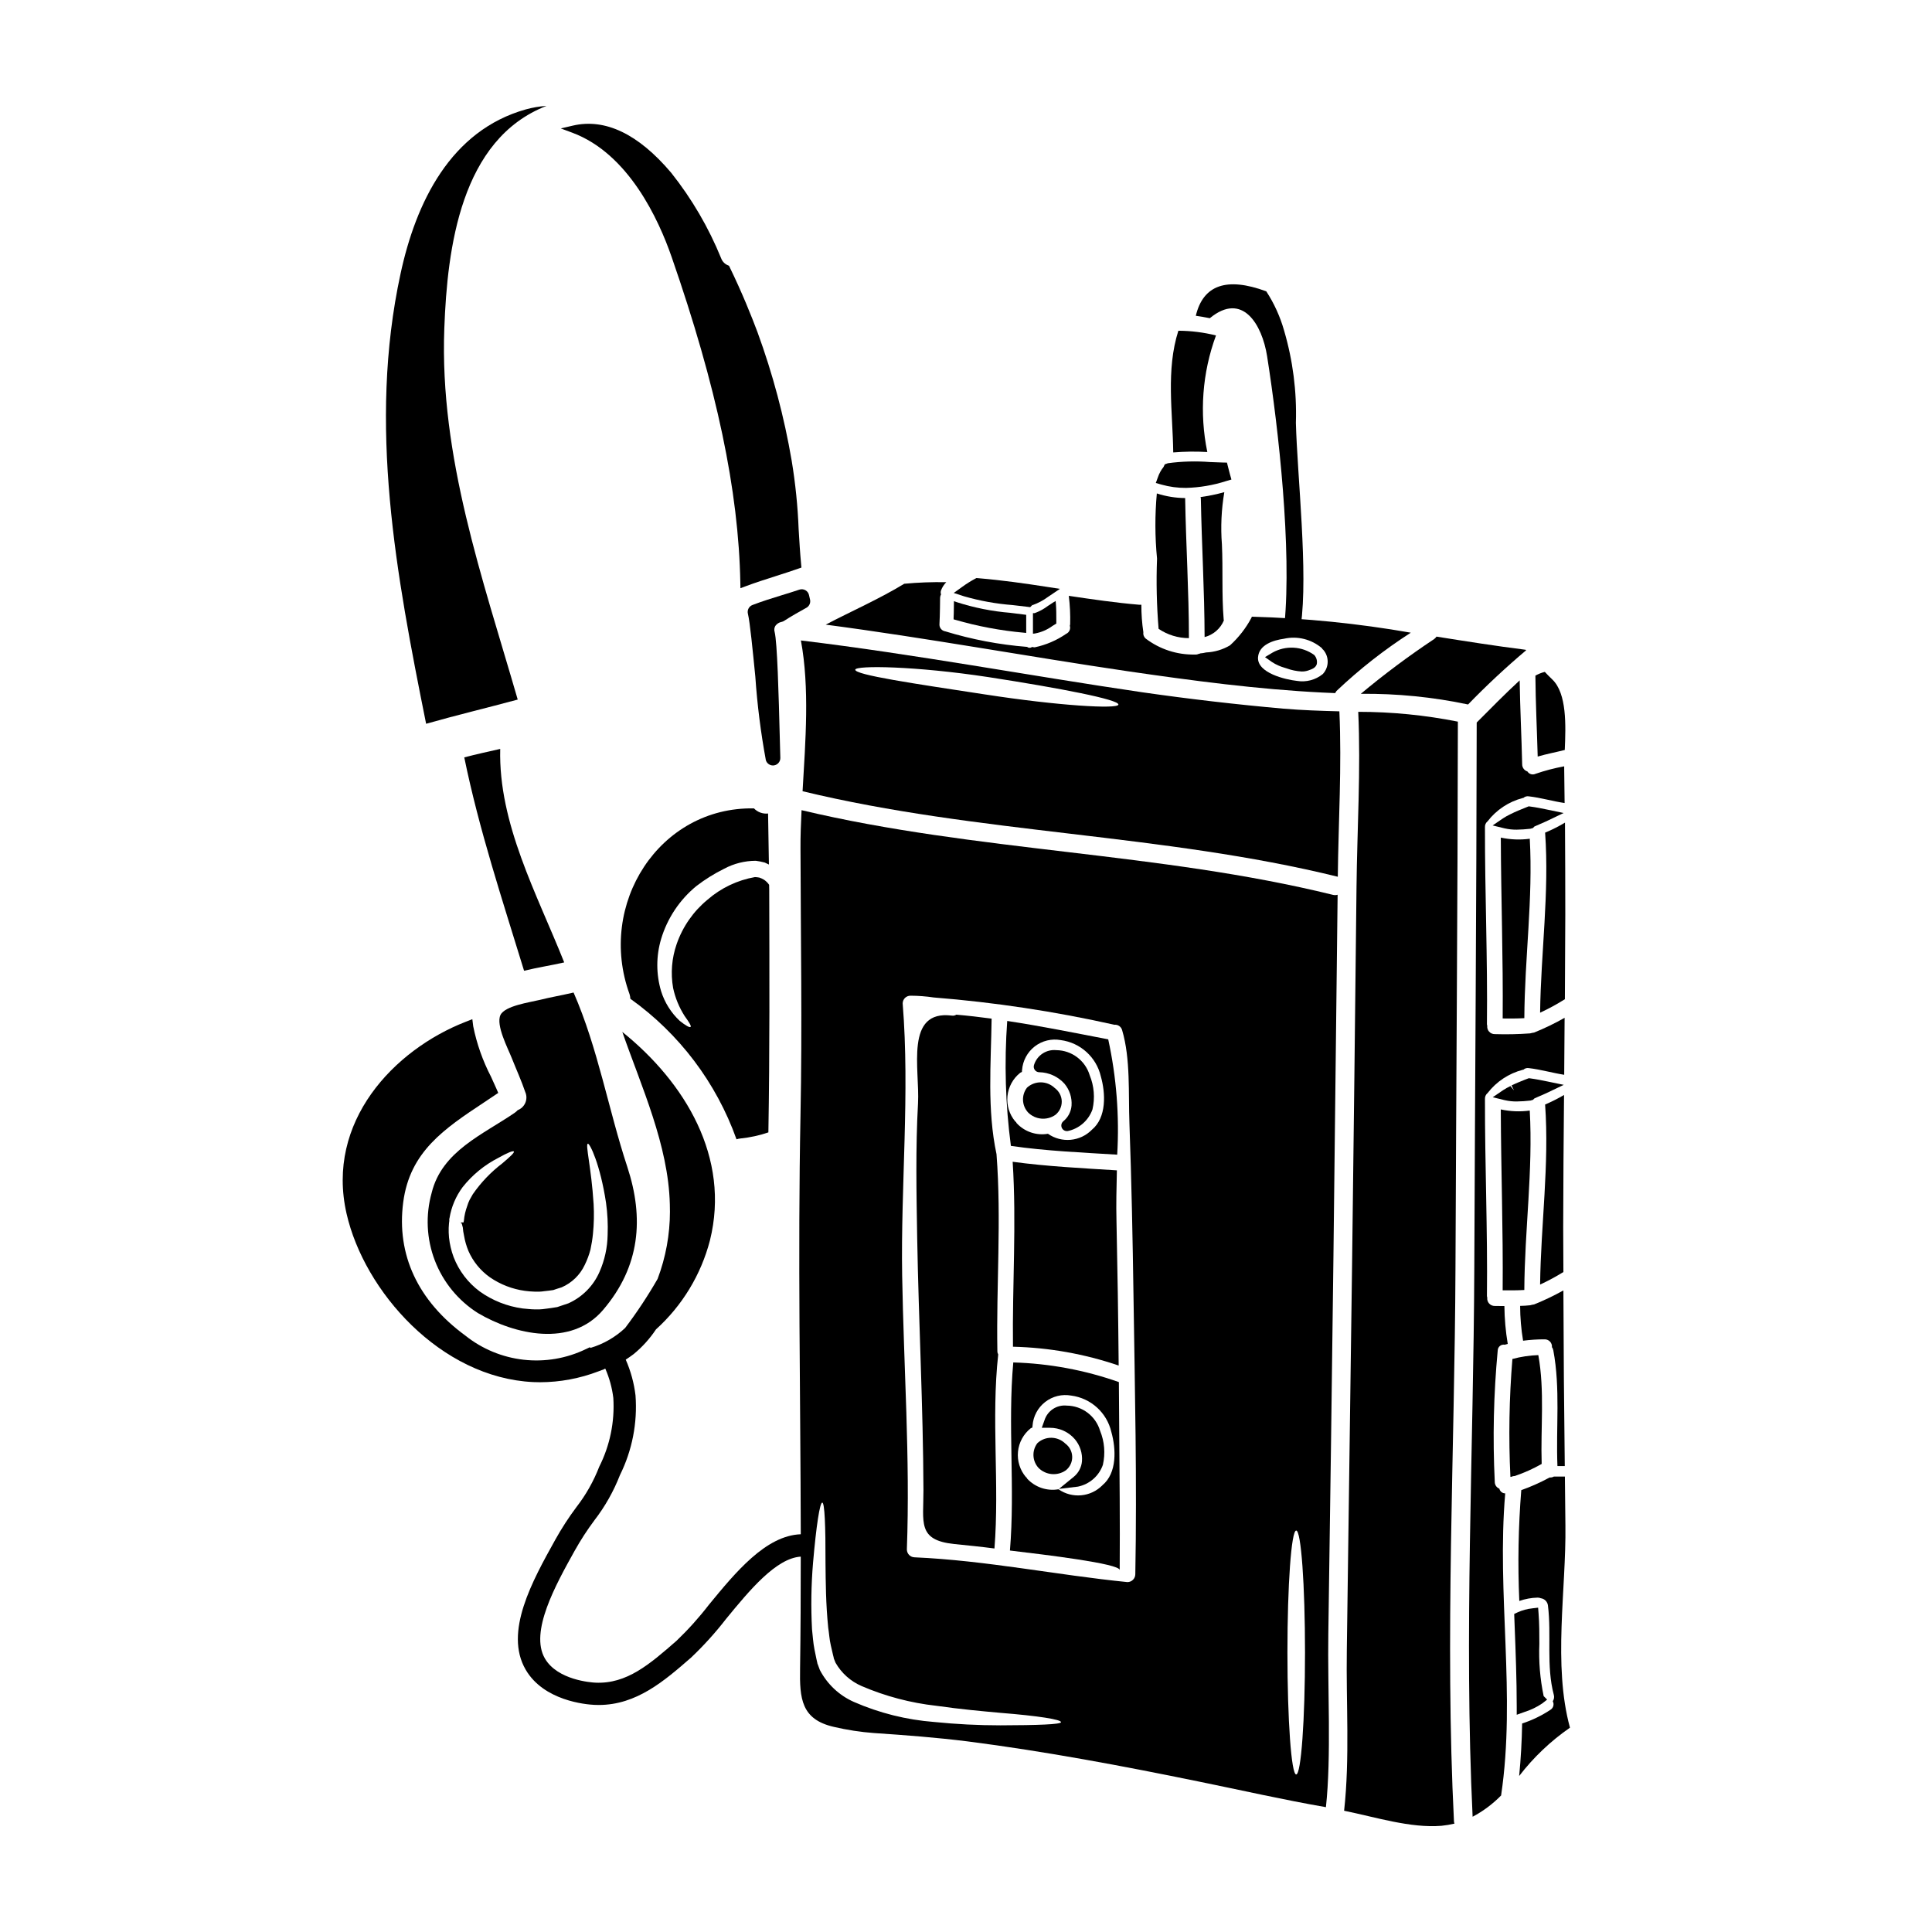 <?xml version="1.0" encoding="UTF-8"?>
<!-- Uploaded to: SVG Find, www.svgrepo.com, Generator: SVG Find Mixer Tools -->
<svg fill="#000000" width="800px" height="800px" version="1.1" viewBox="144 144 512 512" xmlns="http://www.w3.org/2000/svg">
 <g>
  <path d="m415.41 311.68 0.543 0.055v-4.801l-0.43-0.055c-1.223-0.164-2.453-0.316-3.676-0.461l0.004-0.004c-4.894-0.391-9.727-1.355-14.395-2.867l-0.648-0.23-0.031 1.922c0 0.871-0.023 1.68-0.062 2.496v0.395l0.367 0.109-0.004-0.004c5.984 1.738 12.125 2.891 18.332 3.445z"/>
  <path d="m494.6 327.54c1.078 0.055 2.16 0.086 3.238 0.141v0.004c0.098-0.207 0.219-0.402 0.363-0.586 6.059-5.75 12.648-10.918 19.68-15.43-13.922-2.438-28-3.856-42.125-4.242-0.031 0.117-0.078 0.227-0.137 0.332-1.453 2.727-3.367 5.184-5.652 7.262-1.926 1.141-4.106 1.789-6.344 1.883-0.5 0.129-1.012 0.211-1.527 0.25-0.148 0.074-0.305 0.121-0.469 0.141-0.305 0.141-0.641 0.199-0.973 0.164-4.715 0.105-9.328-1.398-13.074-4.266-0.465-0.422-0.684-1.047-0.582-1.664-0.359-2.402-0.535-4.832-0.527-7.262-0.176 0.016-0.355 0.016-0.527 0-6.262-0.523-12.492-1.441-18.699-2.363l-0.004 0.004c0.312 2.508 0.434 5.039 0.359 7.566-0.027 0.137-0.055 0.219-0.082 0.359 0.258 0.855-0.156 1.766-0.969 2.133-2.508 1.73-5.332 2.945-8.312 3.574-0.207 0.016-0.414-0.012-0.609-0.082-0.055 0.023-0.109 0.031-0.168 0.027-0.387 0.277-0.91 0.254-1.273-0.055-7.359-0.578-14.637-1.961-21.695-4.125h-0.027c-0.949-0.164-1.605-1.039-1.496-1.996 0.137-2.363 0.164-6.758 0.164-6.758 0-0.359 0.086-0.711 0.254-1.027-0.129-0.348-0.129-0.73 0-1.078 0.309-0.809 0.777-1.543 1.379-2.16-3.715-0.07-7.434 0.07-11.133 0.414-6.691 4.074-13.883 7.207-20.809 10.836 26.766 3.519 53.336 8.422 80.074 12.355 17.121 2.492 34.383 4.793 51.703 5.648zm-10.336-14.27v0.004c3.57-0.801 7.309 0.133 10.082 2.523 0.043 0.07 0.078 0.145 0.109 0.219 0.086 0.082 0.141 0.109 0.223 0.191h0.004c1.609 1.863 1.551 4.641-0.137 6.43-1.926 1.562-4.43 2.219-6.875 1.801-2.856-0.305-10.555-2.051-10.281-6.234 0.227-3.352 4.086-4.543 6.875-4.93z"/>
  <path d="m484.46 320.97 0.477 0.148c1.301 0.48 2.664 0.762 4.047 0.836 0.598 0.008 1.191-0.09 1.754-0.285 1.004-0.355 1.867-0.66 2.203-1.605h0.004c0.199-0.891-0.051-1.824-0.672-2.496-3.254-2.344-7.574-2.582-11.066-0.609l-1.969 1.18 1.859 1.316c1.039 0.672 2.172 1.18 3.363 1.516z"/>
  <path d="m321.99 212.1c11.98 34.5 17.762 61.945 18.207 86.387l0.023 1.395 1.309-0.488c2.625-0.988 5.352-1.859 7.988-2.699 2.043-0.656 4.098-1.312 6.144-2.031l0.727-0.25-0.074-0.789c-0.297-3.113-0.48-6.246-0.668-9.387-0.234-6.07-0.848-12.117-1.836-18.109-1.984-11.629-5.023-23.055-9.078-34.133-1.523-4.066-4.035-10.359-7.379-17.238l-0.156-0.328-0.34-0.145h-0.004c-0.809-0.348-1.438-1.016-1.742-1.84-3.316-8.148-7.773-15.781-13.246-22.668-8.707-10.293-17.496-14.488-26.074-12.484l-3.176 0.742 3.059 1.137c14.898 5.551 22.883 23.016 26.316 32.93z"/>
  <path d="m412.35 304.35c1.312 0.145 2.621 0.289 3.938 0.461l0.719 0.094 0.543-0.543-1.047-1.043 1.09 1.055v0.004c1.492-0.523 2.898-1.27 4.168-2.215l3.125-2.109-3.723-0.574c-5.277-0.816-11.535-1.719-17.949-2.254l-0.438-0.039-0.395 0.207c-1.133 0.609-2.223 1.289-3.266 2.043l-2.363 1.699 2.754 0.898h0.004c4.188 1.207 8.492 1.984 12.84 2.316z"/>
  <path d="m423.07 303.68c-0.461 0.285-0.914 0.59-1.367 0.898h0.004c-1.074 0.809-2.258 1.453-3.519 1.914h-0.445v5.445l0.543-0.055v-0.004c1.672-0.309 3.254-0.992 4.625-1.996 0.266-0.164 0.523-0.328 0.789-0.484l0.234-0.141v-0.965c0-1.395 0-2.828-0.109-4.234l-0.07-0.789z"/>
  <path d="m293.52 399.05c-7.231-18.176-17.457-36.766-16.957-56.578-3.184 0.719-6.371 1.414-9.527 2.242 3.938 19.227 10.113 37.82 15.848 56.547 3.57-0.871 7.258-1.438 10.637-2.211z"/>
  <path d="m451.04 310.65c2.375 1.602 5.172 2.461 8.035 2.465 0-12.359-0.789-24.715-0.996-37.074v0.004c-0.016-0.016-0.016-0.043 0-0.055-2.551-0.02-5.082-0.434-7.508-1.223-0.523 5.746-0.504 11.523 0.055 17.266-0.238 6.207-0.098 12.426 0.414 18.617z"/>
  <path d="m265.84 467.82h0.027c0-0.027-0.027-0.027-0.027-0.055z"/>
  <path d="m281.2 438.2c-0.223 0.25-0.477 0.473-0.75 0.664-8.449 5.816-19.312 10.168-22.043 21.195h0.004c-1.672 5.93-1.383 12.238 0.824 17.992 2.207 5.75 6.215 10.633 11.422 13.926 9.727 5.738 24.66 9.148 33.164-0.832 9.84-11.523 10.887-24.324 6.426-37.902-5.043-15.293-7.758-31.391-14.242-46.211-3.047 0.719-6.125 1.242-9.145 1.992-2.328 0.582-9.055 1.5-10.234 3.965-1.27 2.66 1.996 8.867 2.965 11.332 1.219 3.078 2.606 6.098 3.66 9.227l0.008-0.004c0.348 0.887 0.324 1.879-0.062 2.754-0.387 0.875-1.105 1.559-1.996 1.902zm4.434 48.098h1.406c0.379-0.016 0.762-0.051 1.137-0.113 0.832-0.109 1.66-0.164 2.438-0.305 0.746-0.25 1.469-0.5 2.215-0.719 2.695-1.164 4.875-3.273 6.125-5.93 0.641-1.301 1.152-2.664 1.523-4.07 0.301-1.391 0.523-2.797 0.664-4.211 0.262-2.617 0.32-5.246 0.172-7.871-0.609-9.754-2.246-15.793-1.527-15.984 0.5-0.168 3.297 5.512 4.82 15.68 0.391 2.805 0.531 5.637 0.422 8.465-0.055 3.391-0.793 6.734-2.16 9.84-1.617 3.695-4.551 6.656-8.23 8.312-0.969 0.332-1.969 0.664-2.965 0.996-1 0.191-2.023 0.309-3.023 0.445v-0.004c-0.539 0.09-1.086 0.145-1.633 0.168h-1.414c-0.914 0-2.106-0.164-3.148-0.246v-0.004c-4.078-0.555-7.957-2.098-11.305-4.488-3.133-2.32-5.539-5.481-6.938-9.117-0.625-1.676-1.035-3.426-1.223-5.207-0.082-0.848-0.109-1.699-0.082-2.551l0.082-1.215 0.082-0.609v-0.309l-0.027-0.082 0.027-0.137 0.055-0.246 0.004-0.004c0.488-2.949 1.668-5.738 3.441-8.141 2.562-3.246 5.793-5.902 9.477-7.785 2.469-1.387 3.938-1.969 4.129-1.688s-0.969 1.359-3.074 3.148c-3.019 2.297-5.656 5.055-7.812 8.176-0.277 0.496-0.555 0.996-0.859 1.523-0.246 0.508-0.449 1.031-0.609 1.574-0.469 1.258-0.77 2.57-0.891 3.906l-0.051 0.246-0.031 0.137v0.082h-0.523v0.004c-0.082 0.016-0.168 0.023-0.254 0.027l0.309 0.309 0.277 1.023h-0.004c0.047 0.699 0.152 1.395 0.309 2.078 0.234 1.418 0.629 2.801 1.18 4.129 1.23 2.805 3.207 5.219 5.707 6.981 2.758 1.895 5.918 3.117 9.227 3.574 0.848 0.117 1.699 0.188 2.555 0.211z"/>
  <path d="m547.96 485.86c0.082-15.879 2.328-31.668 1.441-47.547-2.559 0.344-5.156 0.242-7.676-0.305 0.055 15.984 0.637 31.918 0.496 47.934 1.914 0.027 3.824 0.027 5.738-0.082z"/>
  <path d="m462.15 275.73c0.027 0.109 0.055 0.191 0.086 0.332 0.219 12.25 0.969 24.492 0.996 36.766 2.309-0.59 4.203-2.234 5.117-4.434-0.027-0.055-0.055-0.082-0.055-0.137-0.555-6.625-0.164-13.328-0.473-19.98-0.359-4.625-0.145-9.277 0.637-13.848-2.07 0.574-4.18 1.008-6.309 1.301z"/>
  <path d="m550.62 363.04 1.48-0.648c0.789-0.34 1.574-0.676 2.34-1.051l3.938-1.887-4.285-0.891c-1.504-0.316-3.035-0.625-4.574-0.824l-0.395-0.051-0.98 0.395c-1.211 0.484-2.426 0.965-3.859 1.684l-0.004 0.004c-0.684 0.32-1.34 0.688-1.969 1.102l-2.754 1.879 3.242 0.789v-0.004c1.031 0.234 2.09 0.344 3.148 0.332 1.215-0.02 2.426-0.098 3.633-0.242l0.664-0.191z"/>
  <path d="m544.28 431.82c-0.672 0.32-1.32 0.684-1.941 1.086l-2.754 1.875 3.238 0.789v-0.004c1.035 0.234 2.09 0.348 3.148 0.332 1.215-0.016 2.426-0.098 3.629-0.242l0.668-0.199 0.367-0.367 1.508-0.664c0.789-0.332 1.543-0.668 2.309-1.039l3.961-1.891-4.293-0.887c-1.504-0.312-3.035-0.621-4.574-0.824l-0.395-0.047-1.039 0.395c-1.18 0.477-2.387 0.949-3.543 1.523l0.629 1.25h-0.023z"/>
  <path d="m553.47 436.71c1.137 15.957-1.133 31.781-1.328 47.711 2.125-0.98 4.188-2.094 6.176-3.324-0.027-3.965-0.055-7.922-0.055-11.887 0.027-11.668 0.105-23.344 0.223-35.031-1.617 0.949-3.293 1.793-5.016 2.531z"/>
  <path d="m556.74 532.52h1.941c-0.195-15.516-0.316-31.031-0.363-46.547-2.504 1.398-5.098 2.641-7.758 3.711-0.355 0.051-0.707 0.125-1.051 0.223-0.891 0.113-1.773 0.141-2.66 0.168 0.012 3.09 0.273 6.176 0.785 9.227 1.875-0.246 3.766-0.367 5.652-0.363 0.555-0.027 1.09 0.188 1.473 0.586 0.383 0.398 0.574 0.941 0.523 1.492 0.188 0.242 0.312 0.527 0.363 0.832 1.898 10.141 0.68 20.422 1.094 30.672z"/>
  <path d="m541.73 365.97c0.055 15.988 0.637 31.922 0.496 47.934 1.914 0.027 3.824 0.027 5.738-0.082 0.082-15.875 2.328-31.668 1.441-47.543v-0.004c-2.559 0.344-5.156 0.242-7.676-0.305z"/>
  <path d="m281.2 329.39c-9.336-32.273-20.727-64.25-19.453-98.359 0.789-21.305 4.328-50.121 27.07-58.961v-0.004c-1.836 0.121-3.656 0.426-5.43 0.914-20.008 5.598-29.18 24.703-33.246 43.598-8.66 40.039-1.137 79.77 6.785 119.23 8.035-2.285 16.18-4.227 24.273-6.414z"/>
  <path d="m458.3 273.3c3.613-0.094 7.191-0.699 10.629-1.805l1.41-0.414-0.395-1.414c-0.188-0.645-0.348-1.289-0.512-1.969l-0.273-1.102-1.129-0.023c-1.129-0.027-2.258-0.074-3.387-0.125h0.004c-3.715-0.289-7.449-0.188-11.141 0.312l-0.828 0.301-0.328 0.691c-0.66 0.82-1.168 1.754-1.504 2.754l-0.547 1.492 1.531 0.434c2.106 0.59 4.285 0.883 6.469 0.867z"/>
  <path d="m558.71 408.8c0.055-7.477 0.082-14.988 0.109-22.469 0-8.117-0.027-16.207-0.082-24.328v-0.004c-1.688 1.016-3.449 1.902-5.266 2.66 1.137 15.961-1.133 31.781-1.328 47.711v0.004c2.266-1.051 4.457-2.242 6.566-3.574z"/>
  <path d="m463.95 263.79c-2.133-10.312-1.34-21.012 2.301-30.895-3.262-0.812-6.613-1.234-9.973-1.246-3.324 10.418-1.496 21.504-1.359 32.25 3.004-0.246 6.023-0.281 9.031-0.109z"/>
  <path d="m479.8 238.43c3.102 19.645 6.512 51.062 4.598 71.039 1.441 0.082 2.883 0.219 4.328 0.332 1.996-13.988-0.941-39.781-1.305-53.801l0.004-0.004c0.254-8.25-0.801-16.484-3.129-24.402-1.043-3.684-2.633-7.188-4.723-10.391-10.527-3.883-16.734-1.66-18.672 6.484 1.215 0.164 2.465 0.395 3.711 0.637 8.645-7.129 13.859 1.633 15.188 10.105z"/>
  <path d="m558.68 342.75c0.277-6.484 0.582-14.957-3.297-18.676-0.859-0.832-1.469-1.441-1.996-2.019-0.871 0.219-1.711 0.555-2.492 0.996 0.055 7.148 0.414 14.297 0.609 21.445 2.352-0.691 4.789-1.137 7.176-1.746z"/>
  <path d="m412.53 505.06c-1.496 16.598 0.5 33.219-0.887 49.844 9.254 1.109 29.09 3.465 29.09 5.18 0.055-6.371 0.027-12.746 0-19.117-0.055-10.234-0.129-20.469-0.219-30.699-9-3.176-18.441-4.934-27.984-5.207zm23.617 32.555c-3.106 3.141-8.02 3.586-11.637 1.055-3.07 0.535-6.203-0.531-8.312-2.824-0.051-0.09-0.098-0.184-0.137-0.277-0.055-0.059-0.137-0.086-0.191-0.141h-0.004c-1.574-1.867-2.328-4.293-2.086-6.723 0.238-2.434 1.449-4.664 3.359-6.188 0.152-0.094 0.309-0.176 0.473-0.25-0.02-0.156-0.012-0.316 0.027-0.473 0.176-2.469 1.395-4.746 3.352-6.262 1.957-1.52 4.465-2.133 6.902-1.688 5.203 0.684 9.438 4.523 10.625 9.641 1.238 4.406 1.578 10.863-2.383 14.129z"/>
  <path d="m356.42 358.71c-0.164 3.492-0.309 6.898-0.281 10.234 0.059 23.527 0.473 47.102 0 70.629-0.73 37.035 0 74.023 0.074 111.02-9.262 0.336-17.266 10.059-24.344 18.68l0.004-0.004c-2.621 3.402-5.496 6.602-8.598 9.57-7.086 6.176-13.148 11.488-21.531 11.082-1.012-0.051-10-0.66-13.34-6.406-4.086-7.031 2.836-19.473 7.898-28.566h0.004c1.566-2.809 3.316-5.508 5.242-8.082 2.805-3.641 5.074-7.664 6.742-11.945 3.246-6.547 4.672-13.84 4.129-21.125-0.391-3.269-1.266-6.465-2.59-9.477 0.734-0.477 1.445-0.977 2.109-1.477 2.281-1.875 4.269-4.078 5.906-6.539 6.965-6.297 11.938-14.496 14.301-23.586 5.461-21.973-6.594-41.867-23.223-55.25 5.074 14.562 12.203 29.98 12.594 45.656 0.027 0.609 0.027 1.246 0.027 1.914l0.004 0.004c-0.004 6.106-1.109 12.16-3.269 17.871-2.594 4.519-5.469 8.867-8.613 13.02-2.609 2.449-5.75 4.254-9.18 5.277l-0.145-0.188-1.066 0.508v-0.004c-5.121 2.477-10.836 3.453-16.484 2.82-5.652-0.629-11.008-2.844-15.453-6.391-12.613-9.234-18.309-21.461-16.477-35.355 1.754-13.406 10.895-19.473 21.48-26.492l3.699-2.473-0.484-1.125c-0.43-0.988-0.914-2.051-1.422-3.148v-0.004c-2.191-4.215-3.781-8.723-4.723-13.379l-0.234-1.879-1.766 0.688c-19.09 7.449-37.113 26.531-31.57 50.824 4.672 20.578 24.926 43.523 49.5 44.656 0.598 0.027 1.18 0.039 1.801 0.039 5.277-0.016 10.508-0.992 15.434-2.875l1.629-0.613-0.035-0.059 0.242-0.051 0.004-0.004c1.082 2.473 1.801 5.094 2.125 7.773 0.395 6.305-0.898 12.598-3.742 18.238-1.48 3.828-3.512 7.422-6.027 10.668-2.07 2.766-3.949 5.668-5.629 8.688-6.062 10.898-13.609 24.461-7.836 34.398 4.797 8.266 15.957 9.227 18.145 9.336 0.395 0.02 0.82 0.031 1.219 0.031 10.043 0 17.383-6.379 24.48-12.559l0.004-0.004c3.352-3.18 6.457-6.613 9.285-10.27 6.211-7.574 13.234-16.066 19.773-16.48 0 9.875-0.035 19.75-0.18 29.629-0.137 7.977 0.309 13.52 8.949 15.488 3.492 0.82 7.047 1.367 10.625 1.633 8.312 0.555 16.531 1.18 24.824 2.215 20.535 2.633 41.148 6.512 61.402 10.668 11.168 2.269 22.305 4.82 33.555 6.762 1.469-13.52 0.414-31.488 0.637-45.91 0.496-33.445 0.949-66.879 1.359-100.3 0.387-31.867 0.754-63.73 1.105-95.59-0.406 0.121-0.836 0.129-1.246 0.027-46.117-11.359-94.469-11.418-140.82-22.441zm52.672 242.52c-5.848 0-11.691-0.297-17.512-0.887-7.348-0.566-14.551-2.367-21.305-5.32-3.875-1.719-7.047-4.699-9.004-8.457l-0.555-1.496c-0.059-0.102-0.094-0.215-0.113-0.332l-0.027-0.168-0.082-0.332-0.141-0.637c-0.164-0.859-0.359-1.691-0.523-2.551-0.336-1.688-0.445-3.543-0.637-5.262-0.312-5.883-0.223-11.781 0.273-17.648 0.859-9.918 1.801-15.934 2.441-15.934 0.637 0 0.887 6.207 0.859 16.07 0.055 4.902 0.082 10.805 0.719 17.094 0.246 1.523 0.305 3.023 0.691 4.684 0.191 0.832 0.395 1.66 0.582 2.519l0.164 0.637 0.055 0.336 0.055 0.109 0.395 0.996h0.004c1.578 2.758 4.008 4.926 6.926 6.18 6.297 2.703 12.961 4.461 19.77 5.219 6.371 0.914 12.203 1.441 17.148 1.883 9.809 0.789 15.988 1.746 15.906 2.469-0.102 0.582-6.144 0.801-16.09 0.828zm35.777-40.035c-0.008 1.141-0.934 2.066-2.078 2.078-18.84-1.887-37.43-5.734-56.383-6.566-1.145-0.008-2.07-0.934-2.078-2.078 0.887-24.137-0.836-48.414-1.246-72.539-0.395-23.91 2.051-48.414 0.137-72.148-0.004-0.551 0.215-1.078 0.602-1.469 0.391-0.387 0.918-0.605 1.469-0.602 2.059 0.008 4.117 0.164 6.152 0.469 16.07 1.277 32.035 3.688 47.77 7.207 0.027-0.004 0.059 0.004 0.082 0.027 0.945-0.105 1.828 0.492 2.078 1.414 2.269 7.648 1.633 16.875 1.941 24.742 0.551 15.297 0.859 30.586 1.078 45.883 0.359 24.512 0.938 49.059 0.477 73.582zm42.641 53.062c-1.301 0-2.328-14.465-2.328-32.34s1.027-32.305 2.328-32.305c1.301 0 2.332 14.461 2.332 32.305 0 17.84-1.035 32.336-2.34 32.336z"/>
  <path d="m484.09 331.8c-12.469-1.105-24.902-2.551-37.293-4.328-30.234-4.434-60.223-10.086-90.547-13.742 2.328 12.594 1.215 26.57 0.441 39.953 46.66 11.277 95.371 11.223 141.84 22.664 0.164-14.52 1.082-29.316 0.418-43.836-4.988-0.129-9.949-0.297-14.855-0.711zm-78.859-3.738c-19.062-2.91-34.715-5.207-34.578-6.594 0.137-1.18 15.906-0.973 35.27 1.969 19.203 2.965 34.609 5.957 34.469 7.285-0.133 1.246-15.992 0.301-35.156-2.664z"/>
  <path d="m503.49 379.14c-0.359 33.441-0.754 66.895-1.18 100.37-0.445 33.914-0.906 67.816-1.387 101.71-0.223 13.938 0.832 28.68-0.719 42.645 8.34 1.691 17.566 4.656 25.793 3.992 1.164-0.117 2.32-0.312 3.461-0.582-0.07-0.168-0.117-0.348-0.137-0.527-2.438-48.625 0.191-98.008 0.395-146.68 0.191-48.262 0.578-96.559 0.637-144.82v-0.004c-8.695-1.73-17.539-2.602-26.406-2.602 0.707 15.387-0.293 31.094-0.457 46.508z"/>
  <path d="m426.32 526.56c-2.043-2-5.297-2.051-7.398-0.113-1.504 1.973-1.375 4.742 0.305 6.566 1.938 1.934 4.984 2.203 7.234 0.637 1.086-0.863 1.711-2.188 1.684-3.578-0.027-1.395-0.703-2.691-1.824-3.512z"/>
  <path d="m558.85 548.29c-0.055-4.328-0.082-8.66-0.137-12.988h-2.91c-0.344 0.195-0.742 0.281-1.137 0.246-2.414 1.312-4.922 2.434-7.512 3.352-0.781 9.773-0.957 19.582-0.523 29.371 1.555-0.543 3.18-0.844 4.824-0.883 0.305-0.012 0.605 0.047 0.887 0.164 0.988 0.137 1.758 0.922 1.879 1.914 0.973 7.894-0.496 15.957 1.555 23.688 0.164 0.574 0.062 1.195-0.277 1.691 0.402 0.75 0.191 1.684-0.496 2.188-2.359 1.582-4.922 2.832-7.621 3.711-0.082 4.656-0.336 9.281-0.789 13.91 3.797-4.938 8.34-9.258 13.465-12.801-4.559-16.66-0.984-36.664-1.207-53.562z"/>
  <path d="m440.07 450c0.605-10.246-0.195-20.531-2.379-30.562-8.922-1.715-17.816-3.519-26.766-4.875-0.801 11.039-0.477 22.133 0.973 33.109 9.332 1.359 18.754 1.746 28.172 2.328zm-25.715-21.695c0.156-0.09 0.312-0.176 0.473-0.25-0.016-0.156-0.008-0.316 0.027-0.469 0.18-2.469 1.398-4.746 3.352-6.266 1.957-1.516 4.469-2.129 6.902-1.684 5.207 0.684 9.441 4.523 10.629 9.637 1.246 4.406 1.574 10.863-2.387 14.129v0.004c-3.102 3.141-8.016 3.586-11.633 1.055-3.074 0.531-6.203-0.535-8.312-2.828-0.055-0.09-0.102-0.184-0.141-0.277-0.055-0.055-0.137-0.082-0.195-0.137v-0.004c-1.574-1.867-2.324-4.293-2.082-6.727 0.242-2.43 1.457-4.66 3.367-6.184z"/>
  <path d="m552.66 595.46 1.348-1.047-0.922-0.926c-0.953-4.543-1.336-9.188-1.141-13.828 0-2.641 0-5.371-0.211-8.082l-0.117-1.527-1.523 0.176-0.004 0.004c-1.363 0.137-2.691 0.5-3.934 1.07l-0.879 0.422 0.113 2.969c0.277 7.086 0.559 14.434 0.559 21.648v2.09l1.969-0.703v-0.004c1.684-0.516 3.281-1.277 4.742-2.262z"/>
  <path d="m542.78 500.37c0.25-0.082 0.527-0.137 0.789-0.219v-0.004c-0.559-3.312-0.855-6.668-0.887-10.027-0.832-0.027-1.688-0.027-2.551-0.027-0.566 0.012-1.109-0.223-1.492-0.645-0.383-0.418-0.562-0.98-0.5-1.543-0.043-0.137-0.074-0.277-0.086-0.418 0.195-17.484-0.551-34.855-0.523-52.281-0.023-0.59 0.234-1.156 0.691-1.527 2.34-3.039 5.625-5.215 9.336-6.176 0.055-0.027 0.109 0 0.164-0.027h0.004c0.379-0.352 0.902-0.504 1.41-0.418 3.148 0.363 6.234 1.273 9.395 1.773 0.027-5.047 0.082-10.059 0.109-15.102h0.004c-2.606 1.484-5.312 2.789-8.094 3.91-0.355 0.051-0.707 0.121-1.051 0.219-3.117 0.23-6.242 0.293-9.367 0.195-0.566 0.008-1.109-0.227-1.492-0.645-0.383-0.418-0.562-0.984-0.5-1.547-0.043-0.125-0.074-0.258-0.086-0.391 0.195-17.484-0.551-34.855-0.523-52.285v-0.004c-0.023-0.586 0.23-1.152 0.691-1.523 2.34-3.039 5.625-5.215 9.336-6.18 0.055-0.027 0.109 0 0.164-0.027h0.004c0.379-0.348 0.902-0.5 1.41-0.414 3.215 0.363 6.297 1.305 9.504 1.773-0.027-3.047-0.055-6.098-0.109-9.145v-0.582c-2.586 0.473-5.133 1.141-7.617 1.996-0.77 0.355-1.688 0.082-2.133-0.637-0.828-0.258-1.391-1.023-1.387-1.887-0.168-7.422-0.555-14.824-0.664-22.246-3.91 3.602-7.621 7.394-11.387 11.168-0.055 48.18-0.445 96.395-0.637 144.57-0.195 48.238-2.754 97.219-0.445 145.41 2.797-1.48 5.348-3.387 7.562-5.652v-0.082c3.938-26.57-1.219-53.309 1.078-79.965-0.746 0.008-1.395-0.512-1.551-1.242-0.75-0.293-1.238-1.027-1.219-1.832-0.57-11.613-0.305-23.254 0.785-34.828 0.02-0.457 0.234-0.887 0.594-1.172 0.355-0.285 0.82-0.402 1.27-0.316z"/>
  <path d="m552.56 531.96c-0.305-9.613 0.832-19.309-0.887-28.844-2.32 0.078-4.629 0.422-6.871 1.027-0.855 10.395-1.031 20.836-0.527 31.254 0.086 0 0.137-0.027 0.223-0.027 0.305-0.145 0.637-0.219 0.969-0.223 2.461-0.836 4.836-1.906 7.094-3.188z"/>
  <path d="m548.32 316.2c-7.894-0.996-15.766-2.242-23.637-3.492v0.004c-0.164 0.246-0.367 0.461-0.605 0.637-6.746 4.481-13.238 9.328-19.453 14.52 9.551-0.098 19.082 0.848 28.426 2.824 4.883-5.035 10.016-9.828 15.379-14.352-0.043-0.055-0.082-0.082-0.109-0.141z"/>
  <path d="m426.7 516.5c-2.641-0.27-5.106 1.355-5.902 3.887l-0.715 1.992h2.121c2.559-0.02 4.996 1.094 6.656 3.039 1.359 1.621 2.035 3.707 1.875 5.816-0.133 1.613-0.914 3.102-2.168 4.129l-3.938 3.211 5.035-0.605c3.062-0.625 5.57-2.809 6.609-5.754 0.691-3.023 0.434-6.188-0.742-9.055-1.164-3.918-4.746-6.617-8.832-6.66z"/>
  <path d="m351.21 301.73c-2.566 0.789-5.219 1.609-7.801 2.602-0.926 0.355-1.441 1.344-1.207 2.305 0.547 2.25 1.262 9.598 1.969 16.695 0.508 7.422 1.438 14.809 2.789 22.125 0.25 0.828 1.008 1.395 1.871 1.402 0.105 0 0.215-0.008 0.32-0.027 0.98-0.164 1.684-1.027 1.645-2.019-0.031-0.707-0.07-2.363-0.125-4.598-0.312-12.488-0.699-26.039-1.383-28.734-0.168-0.539-0.102-1.121 0.188-1.609 0.383-0.551 0.973-0.93 1.633-1.051 0.238-0.051 0.465-0.145 0.668-0.273 1.93-1.25 3.914-2.363 5.926-3.481h0.004c0.75-0.418 1.145-1.273 0.977-2.113l-0.281-1.215v-0.004c-0.109-0.551-0.457-1.031-0.945-1.312-0.488-0.285-1.078-0.344-1.613-0.16-1.539 0.516-3.078 0.992-4.633 1.469z"/>
  <path d="m440.46 505.88c-0.113-12.801-0.309-25.617-0.582-38.453-0.109-4.184 0-8.66 0.109-13.273-9.227-0.582-18.453-1.027-27.621-2.273 1.051 16.324-0.113 32.668 0.082 49.016v-0.004c9.535 0.227 18.98 1.91 28.012 4.988z"/>
  <path d="m328.54 378.82c2.301-1.773 4.769-3.312 7.375-4.598 2.574-1.375 5.445-2.098 8.367-2.106 0.801 0.102 1.598 0.258 2.379 0.469 0.555 0.281 0.789 0.395 1.109 0.527-0.086-4.488-0.168-9.004-0.223-13.52v-0.004c-1.391 0.156-2.769-0.348-3.738-1.355-25.078-0.473-41.645 25.379-32.973 49.234 0.121 0.398 0.195 0.805 0.219 1.219 12.961 9.25 22.777 22.246 28.125 37.242 0.352-0.113 0.715-0.188 1.082-0.223 2.508-0.258 4.981-0.797 7.367-1.609 0.363-21.414 0.281-42.863 0.223-64.305 0-0.445-0.027-0.887-0.027-1.305h0.004c-0.355-0.523-0.809-0.973-1.332-1.332-0.391-0.242-0.809-0.438-1.246-0.582-0.391-0.074-0.785-0.121-1.184-0.137-4.664 0.82-9.02 2.902-12.594 6.016-3.738 3.082-6.555 7.137-8.145 11.715-1.309 3.746-1.633 7.762-0.945 11.668 0.566 2.637 1.602 5.152 3.051 7.422 1.18 1.637 1.828 2.66 1.574 2.887-0.25 0.223-1.246-0.309-2.883-1.609h0.004c-2.297-2.156-3.996-4.867-4.934-7.871-1.336-4.504-1.336-9.297 0-13.801 1.648-5.508 4.902-10.398 9.344-14.043z"/>
  <path d="m408.09 449.89c-2.519-11.832-1.469-23.91-1.301-35.941-3.106-0.414-6.234-0.789-9.367-1.051l0.004 0.004c-0.336 0.219-0.738 0.305-1.137 0.246-12.594-1.605-8.508 14.168-9.004 23.246-0.664 11.914-0.418 23.801-0.219 35.742 0.395 22.25 1.574 44.527 1.66 66.773 0.027 8.535-1.688 13.246 8.148 14.273 3.574 0.359 7.121 0.719 10.668 1.18 1.359-17.121-0.891-34.301 0.996-51.426l-0.004 0.004c-0.148-0.281-0.227-0.594-0.219-0.914-0.309-17.41 1.105-34.766-0.227-52.137z"/>
  <path d="m419.43 428.15c2.547 0.051 4.957 1.152 6.664 3.043 1.359 1.621 2.031 3.707 1.875 5.812-0.133 1.613-0.918 3.106-2.168 4.129-0.484 0.395-0.664 1.051-0.457 1.637 0.211 0.59 0.766 0.98 1.387 0.98 0.059 0.004 0.121 0.004 0.18 0 3.059-0.621 5.566-2.809 6.606-5.754 0.695-3.019 0.438-6.184-0.738-9.051-1.18-3.91-4.758-6.602-8.84-6.644-2.641-0.266-5.102 1.355-5.902 3.883-0.16 0.453-0.094 0.953 0.184 1.348 0.277 0.391 0.727 0.621 1.207 0.621z"/>
  <path d="m423.69 439.45c1.09-0.867 1.711-2.188 1.684-3.578-0.027-1.387-0.703-2.684-1.824-3.508-2.043-1.996-5.293-2.047-7.394-0.113-1.508 1.973-1.379 4.742 0.301 6.57 1.945 1.93 4.988 2.195 7.234 0.629z"/>
 </g>
</svg>
